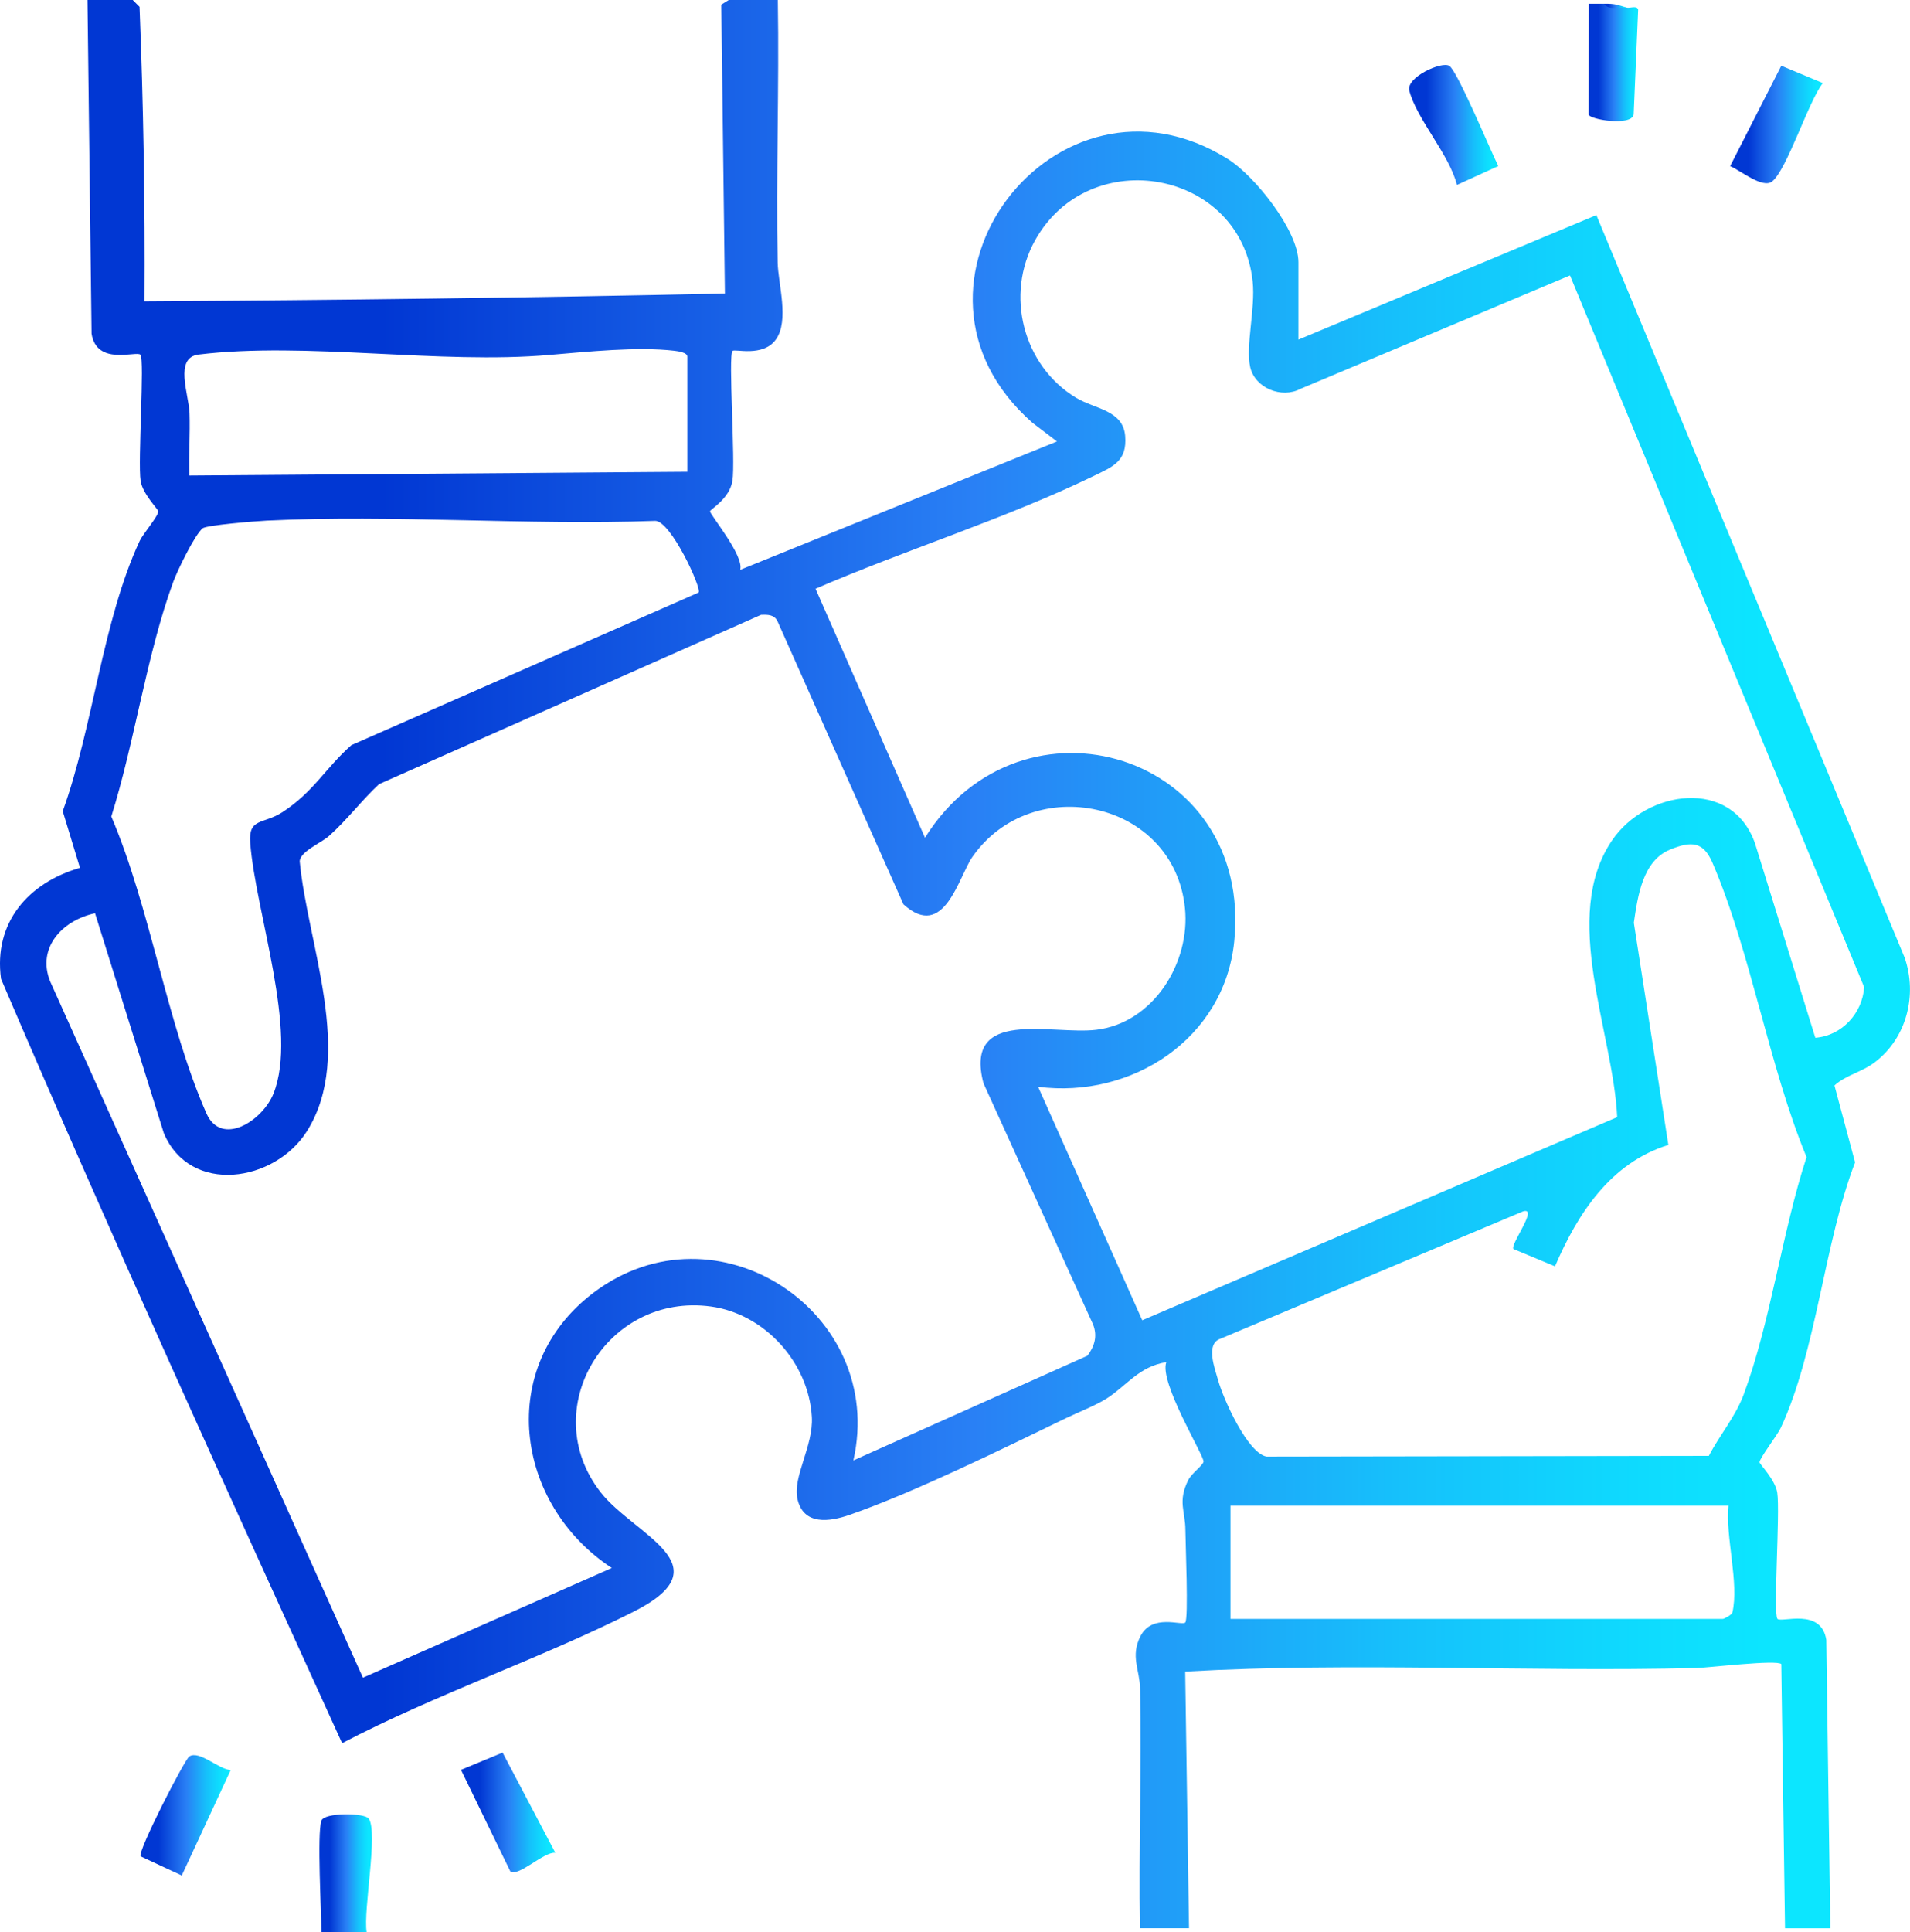<?xml version="1.0" encoding="UTF-8"?>
<svg xmlns="http://www.w3.org/2000/svg" xmlns:xlink="http://www.w3.org/1999/xlink" id="Layer_2" data-name="Layer 2" viewBox="0 0 378.99 383.26">
  <defs>
    <style>
      .cls-1 {
        fill: url(#linear-gradient-2);
      }

      .cls-2 {
        fill: url(#linear-gradient-4);
      }

      .cls-3 {
        fill: url(#linear-gradient-3);
      }

      .cls-4 {
        fill: url(#linear-gradient-5);
      }

      .cls-5 {
        fill: url(#linear-gradient-8);
      }

      .cls-6 {
        fill: url(#linear-gradient-7);
      }

      .cls-7 {
        fill: url(#linear-gradient-6);
      }

      .cls-8 {
        fill: url(#linear-gradient);
      }
    </style>
    <linearGradient id="linear-gradient" x1="0" y1="191.25" x2="378.99" y2="191.25" gradientUnits="userSpaceOnUse">
      <stop offset="0" stop-color="#0137d3"></stop>
      <stop offset=".2" stop-color="#0137d3"></stop>
      <stop offset=".51" stop-color="#2980f5"></stop>
      <stop offset=".58" stop-color="#2394f7"></stop>
      <stop offset=".73" stop-color="#16c0fb"></stop>
      <stop offset=".86" stop-color="#0edbfe"></stop>
      <stop offset=".93" stop-color="#0ce6ff"></stop>
    </linearGradient>
    <linearGradient id="linear-gradient-2" x1="63.39" y1="371.57" x2="73.81" y2="371.57" xlink:href="#linear-gradient"></linearGradient>
    <linearGradient id="linear-gradient-3" x1="343.29" y1="24.7" x2="361.69" y2="24.7" xlink:href="#linear-gradient"></linearGradient>
    <linearGradient id="linear-gradient-4" x1="279.6" y1="24.78" x2="297.31" y2="24.78" xlink:href="#linear-gradient"></linearGradient>
    <linearGradient id="linear-gradient-5" x1="27.86" y1="360.08" x2="45.78" y2="360.08" xlink:href="#linear-gradient"></linearGradient>
    <linearGradient id="linear-gradient-6" x1="315.23" y1="12.38" x2="325.05" y2="12.38" xlink:href="#linear-gradient"></linearGradient>
    <linearGradient id="linear-gradient-7" x1="91.47" y1="359.52" x2="110.18" y2="359.52" xlink:href="#linear-gradient"></linearGradient>
    <linearGradient id="linear-gradient-8" x1="318.27" y1="1.16" x2="322.76" y2="1.16" xlink:href="#linear-gradient"></linearGradient>
  </defs>
  <g id="Layer_1-2" data-name="Layer 1">
    <g>
      <path class="cls-8" d="M26.34,0l1.35,1.36c.77,19.44,1.1,38.91.98,58.41,37.95-.23,77.08-.71,115.17-1.54l-.72-57.31,1.49-.92h9.73c.29,17.33-.37,34.72-.03,52.05.08,4.25,2.35,11.52-.36,15.3-2.55,3.55-8.15,1.81-8.59,2.26-.91.91.61,21.89-.03,25.79-.59,3.58-4.43,5.64-4.44,6.02-.03.66,6.81,8.81,5.98,11.61l62.86-25.46-4.88-3.72c-30.94-27.17,4.73-73.68,38.82-52.29,5.26,3.3,13.97,14.17,13.97,20.46v15.35l59.12-24.7,61.17,147.3c2.55,7.39.41,15.87-5.84,20.67-2.74,2.11-5.66,2.5-8.09,4.67l4.09,15.26c-6.13,15.93-7.68,37.53-14.74,52.65-.7,1.5-4.27,6.11-4.21,6.84.03.41,3.11,3.44,3.51,6.03.59,3.82-.84,24.14.04,25.03.81.81,8.67-2.27,9.69,4.16l.8,57.22h-8.99s-.74-52.41-.74-52.41c-.92-.92-14.37.72-16.82.78-33.79.83-67.73-1.21-101.46.71l.76,50.91h-9.74c-.26-15.84.35-31.73.03-47.57-.07-3.7-1.95-6.38.07-10.35,2.33-4.57,8.21-2.04,8.89-2.72s.04-15.85.03-18.37c-.01-3.73-1.56-5.6.55-9.86.7-1.42,2.88-2.86,3.05-3.69.2-1.04-8.89-15.8-7.38-19.73-5.45.87-7.91,4.71-11.86,7.22-2.17,1.38-5.6,2.71-8.07,3.9-12.47,6.03-30.21,14.76-42.95,19.18-3.91,1.36-9.12,2.14-10.31-3.14-1-4.45,3.18-10.49,2.85-16.28-.61-10.75-9.32-20.46-20.04-21.92-20.69-2.8-34.67,20.42-21.87,36.84,6.7,8.59,24.9,14.47,6.48,23.73-18.63,9.37-39.21,16.34-57.78,26.05C44.94,295.45,21.99,245.05.21,194.18c-1.53-11.15,5.4-19.07,15.66-22.03l-3.42-11.24c6.02-16.62,7.9-37.82,15.27-53.62.64-1.38,3.76-5,3.69-5.87-.03-.41-3.11-3.44-3.51-6.03-.59-3.82.84-24.14-.04-25.03-.81-.81-8.67,2.27-9.69-4.16L17.36,0h8.98ZM311.52,54.64l-53.47,22.49c-3.72,2-9.03-.14-9.98-4.3s1.06-11.63.49-16.97c-2.33-22.15-32.35-27.6-43.18-8.18-5.99,10.75-2.42,24.86,8.15,31.23,3.71,2.24,9.29,2.42,9.73,7.54.43,5.09-2.49,6.14-6.29,7.99-17.38,8.42-37.32,14.63-55.15,22.34l21.72,49.39c19.23-30.7,65.13-16.65,61.36,20.58-1.95,19.27-20.31,31.24-38.91,28.83l20.66,46.31,94.24-40.29c-.78-16.82-11.35-39.77-1-54.93,6.82-9.99,23.73-12.52,28.34.61l11.97,38.57c5.26-.38,9.35-4.88,9.69-10.04l-58.36-141.16ZM136.38,93.57v-22.83c0-.82-1.83-1.07-2.58-1.16-7.35-.86-17.29.2-24.71.82-21.83,1.92-48.42-2.66-69.68-.07-4.92.6-1.92,7.97-1.8,11.61.13,4.12-.16,8.28-.03,12.39l98.81-.75ZM138.63,117.51c.62-.83-5.54-14.25-8.63-14.19-25.44.92-51.78-1.28-77.11-.05-2.19.11-11.92.89-12.69,1.53-1.59,1.33-5,8.37-5.83,10.64-5.27,14.39-7.64,31.74-12.28,46.52,7.73,18.13,11.06,41.18,18.86,58.87,2.96,6.71,11.13,1.53,13.31-3.9,4.94-12.35-3.54-35.88-4.61-49.74-.39-5.04,2.6-3.61,6.41-6.1,6.2-4.05,8.48-8.7,13.66-13.28l68.91-30.28ZM179.28,179.42l-25.01-56.2c-.65-1.33-1.95-1.31-3.27-1.26l-75.78,33.58c-3.49,3.24-6.36,7.11-9.93,10.28-1.63,1.44-5.77,3.1-5.82,5.05,1.54,16.41,10.93,38.35,1.46,53.47-6.38,10.19-23.2,12.78-28.42.44l-13.65-43.62c-6.74,1.43-11.95,7.28-8.59,14.21l61.74,137.42,49.39-21.76c-19.33-12.72-22.98-39.95-3.66-54.58,24.41-18.48,58.23,3.9,51.59,33.24l46.44-20.76c1.42-1.88,2.03-3.91,1.12-6.21l-21.75-47.86c-3.96-15.09,13.52-9.53,22.39-10.59,11.33-1.35,18.71-13.33,17.59-24.17-2.2-21.34-30.25-27.14-42.16-10.14-2.75,3.93-5.59,16.74-13.66,9.45ZM339.08,288.78c2.13-4.12,5.28-7.76,6.91-12.17,5.36-14.44,7.62-32.24,12.47-47.08-7.5-18.15-11.03-40.57-18.64-58.33-1.83-4.27-4.15-4.41-8.38-2.7-5.55,2.24-6.47,9.33-7.25,14.53l6.85,44.08c-11.48,3.57-17.98,13.59-22.49,24.08l-8.25-3.43c-.69-.92,5.1-8.43,1.89-7.46l-60.06,25.27c-2.96,1.03-1.09,5.85-.42,8.24,1.01,3.65,5.82,14.41,9.59,15.12l87.78-.14ZM342.97,298.67h-98.81v22.46h97.68c.25,0,1.79-.81,1.9-1.26,1.38-5.77-1.41-15.08-.77-21.19Z"></path>
      <path class="cls-1" d="M63.77,361.17c.51-1.67,8.59-1.6,9.4-.42,1.89,2.72-1.13,18.3-.42,22.51h-8.99c0-4.3-.86-19.29,0-22.09Z"></path>
      <path class="cls-3" d="M361.69,16.48c-2.86,3.65-7.13,17.23-10.07,19.52-1.88,1.46-6.28-2.19-8.32-3.05l10.15-19.91,8.25,3.44Z"></path>
      <path class="cls-2" d="M297.31,32.93l-8.22,3.75c-1.46-5.98-8.03-13.11-9.45-18.71-.67-2.65,6.45-5.87,7.94-4.91,1.64,1.05,8.22,16.93,9.72,19.87Z"></path>
      <path class="cls-4" d="M45.78,351.1l-9.71,20.93-8.17-3.8c-.66-.93,8.74-19.22,9.67-19.82,1.99-1.27,5.84,2.59,8.21,2.7Z"></path>
      <path class="cls-7" d="M318.27.75l4.49.75c.66.19,2.04-.5,2.29.41l-.89,20.82c-.51,2.36-8.66.98-8.92.02l.04-22c1-.02,2,.02,3,0Z"></path>
      <path class="cls-6" d="M110.18,367.52c-2.29-.22-7.3,4.85-8.92,3.7l-9.79-20.15,8.26-3.42,10.46,19.87Z"></path>
      <path class="cls-5" d="M322.76,1.5c-1.41-.11-3.65.58-4.49-.75,2.3-.03,2.53.19,4.49.75Z"></path>
    </g>
  </g>
</svg>
